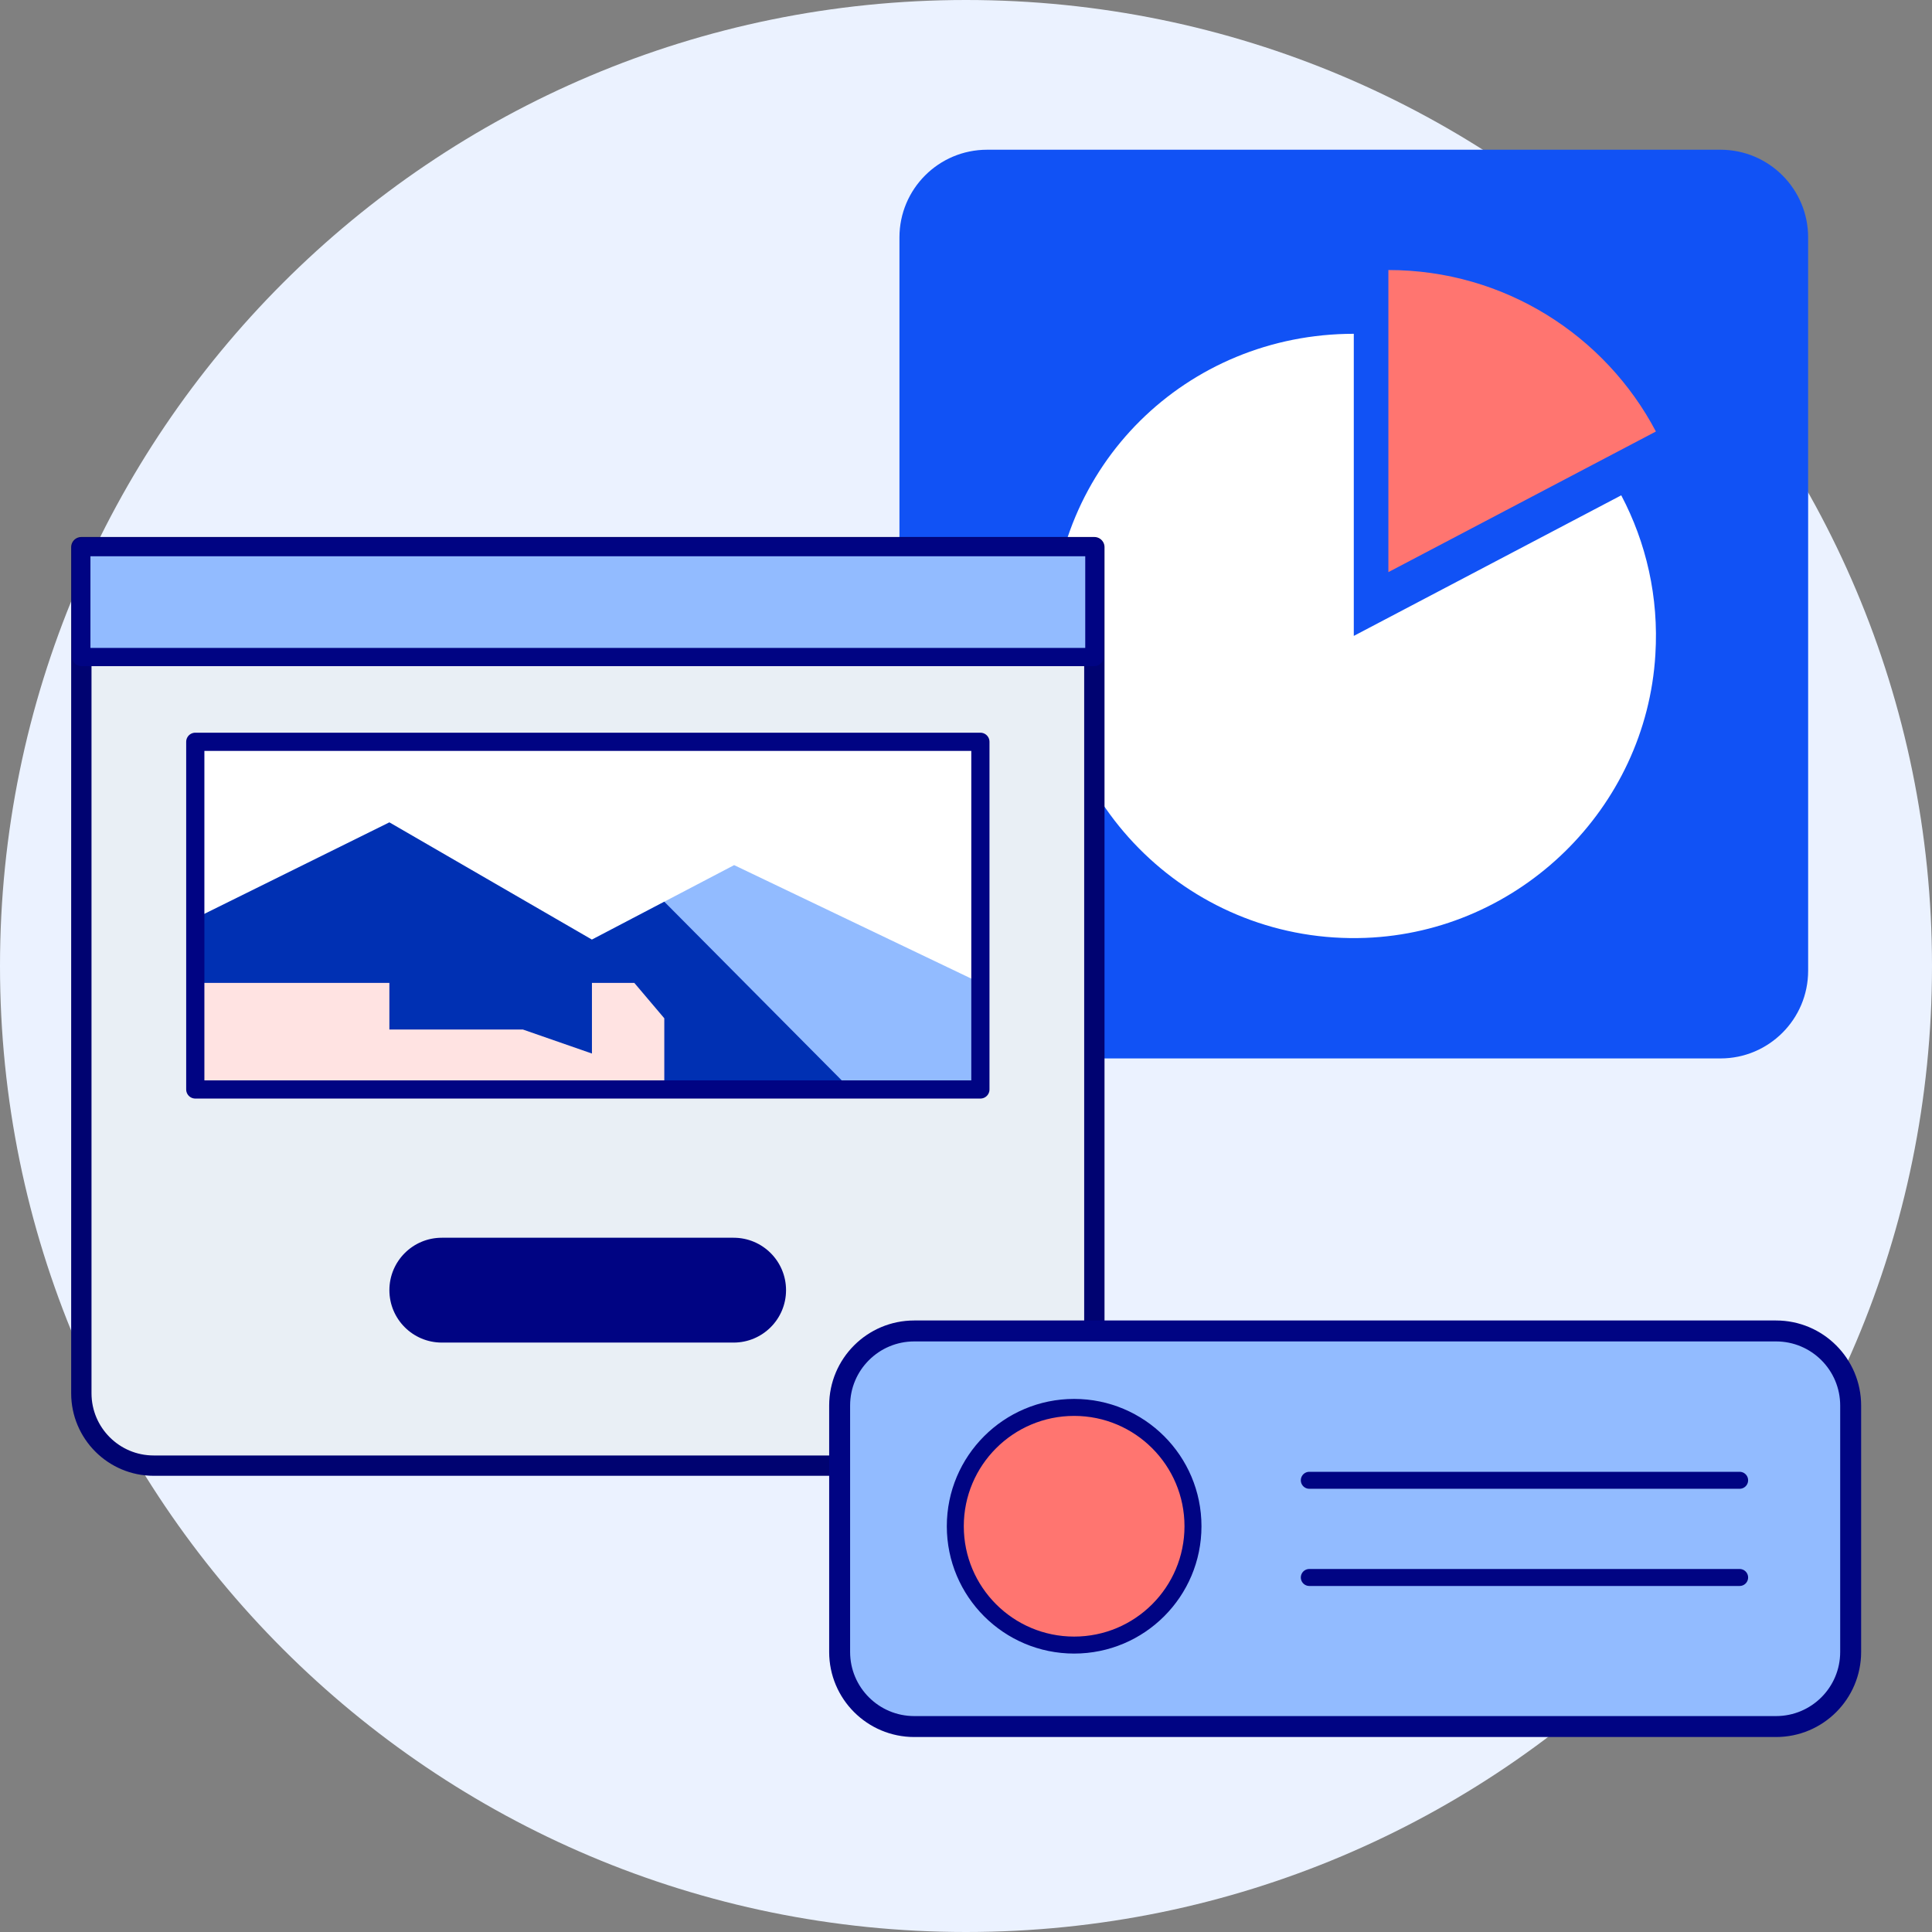 <svg xmlns="http://www.w3.org/2000/svg" width="190" height="190" viewBox="0 0 190 190" fill="none"><rect x="0" y="0" width="190" height="190" fill="#808080" stroke="none"/><g clip-path="url(#clip0_70_13506)"><path d="M95 190C147.467 190 190 147.467 190 95C190 42.533 147.467 0 95 0C42.533 0 0 42.533 0 95C0 147.467 42.533 190 95 190Z" fill="#EBF2FF"></path><path d="M97.077 104.09L169.197 104.09C173.959 104.09 177.819 100.229 177.819 95.467V23.347C177.819 18.585 173.959 14.725 169.197 14.725L97.077 14.725C92.315 14.725 88.455 18.585 88.455 23.347L88.455 95.467C88.455 100.229 92.315 104.09 97.077 104.09Z" fill="#1152F5"></path><path d="M162.847 42.436C157.874 32.995 147.953 26.555 136.539 26.555V56.265L162.847 42.436Z" fill="#FF7570"></path><path d="M159.445 48.721C161.886 53.356 163.146 58.706 162.795 64.381C161.886 79.509 149.446 91.65 134.306 92.234C117.36 92.883 103.427 79.34 103.427 62.537C103.427 45.734 116.724 32.827 133.137 32.827V62.537L159.445 48.708V48.721Z" fill="white"></path><path d="M7.999 53.811H107.622V137.02C107.622 140.955 104.427 144.136 100.506 144.136H15.115C11.18 144.136 7.999 140.942 7.999 137.02V53.811Z" fill="#E9EFF5" stroke="#000371" stroke-width="2" stroke-linecap="round" stroke-linejoin="round"></path><path d="M107.622 53.811H7.999V64.615H107.622V53.811Z" fill="#92BBFF" stroke="#000483" stroke-width="1.79" stroke-linecap="round" stroke-linejoin="round"></path><path d="M72.147 121.724H43.449C40.602 121.724 38.294 124.032 38.294 126.879C38.294 129.726 40.602 132.034 43.449 132.034H72.147C74.994 132.034 77.302 129.726 77.302 126.879C77.302 124.032 74.994 121.724 72.147 121.724Z" fill="#000483"></path><path d="M96.415 72.951H19.205V107.141H96.415V72.951Z" fill="white"></path><path d="M58.213 92.403L72.198 85.079L96.403 96.662V107.128H81.612" fill="#92BBFF"></path><path d="M19.205 107.128H83.651L65.329 88.676L58.213 92.403L38.293 80.872L19.205 90.312" fill="#0030B3"></path><path d="M19.205 96.662H38.293V101.246H51.421L58.213 103.609V96.662H62.381L65.329 100.142V107.128H19.205V96.662Z" fill="#FFE3E2"></path><path d="M96.415 72.951H19.205V107.141H96.415V72.951Z" stroke="#000483" stroke-width="1.79" stroke-linecap="round" stroke-linejoin="round"></path><path d="M174.665 130.891H89.91C85.858 130.891 82.573 134.176 82.573 138.228V162.458C82.573 166.51 85.858 169.795 89.91 169.795H174.665C178.716 169.795 182.001 166.51 182.001 162.458V138.228C182.001 134.176 178.716 130.891 174.665 130.891Z" fill="#92BBFF" stroke="#000483" stroke-width="2.06" stroke-linecap="round" stroke-linejoin="round"></path><path d="M105.635 161.783C112.089 161.783 117.322 156.551 117.322 150.096C117.322 143.642 112.089 138.41 105.635 138.41C99.181 138.41 93.948 143.642 93.948 150.096C93.948 156.551 99.181 161.783 105.635 161.783Z" fill="#FF7570" stroke="#000483" stroke-width="1.67" stroke-miterlimit="10"></path><path d="M128.762 145.577H171.081" stroke="#000483" stroke-width="1.67" stroke-linecap="round" stroke-linejoin="round"></path><path d="M128.762 155.135H171.081" stroke="#000483" stroke-width="1.67" stroke-linecap="round" stroke-linejoin="round"></path></g><defs><clipPath id="clip0_70_13506"><rect width="190" height="190" fill="white"></rect></clipPath></defs></svg>